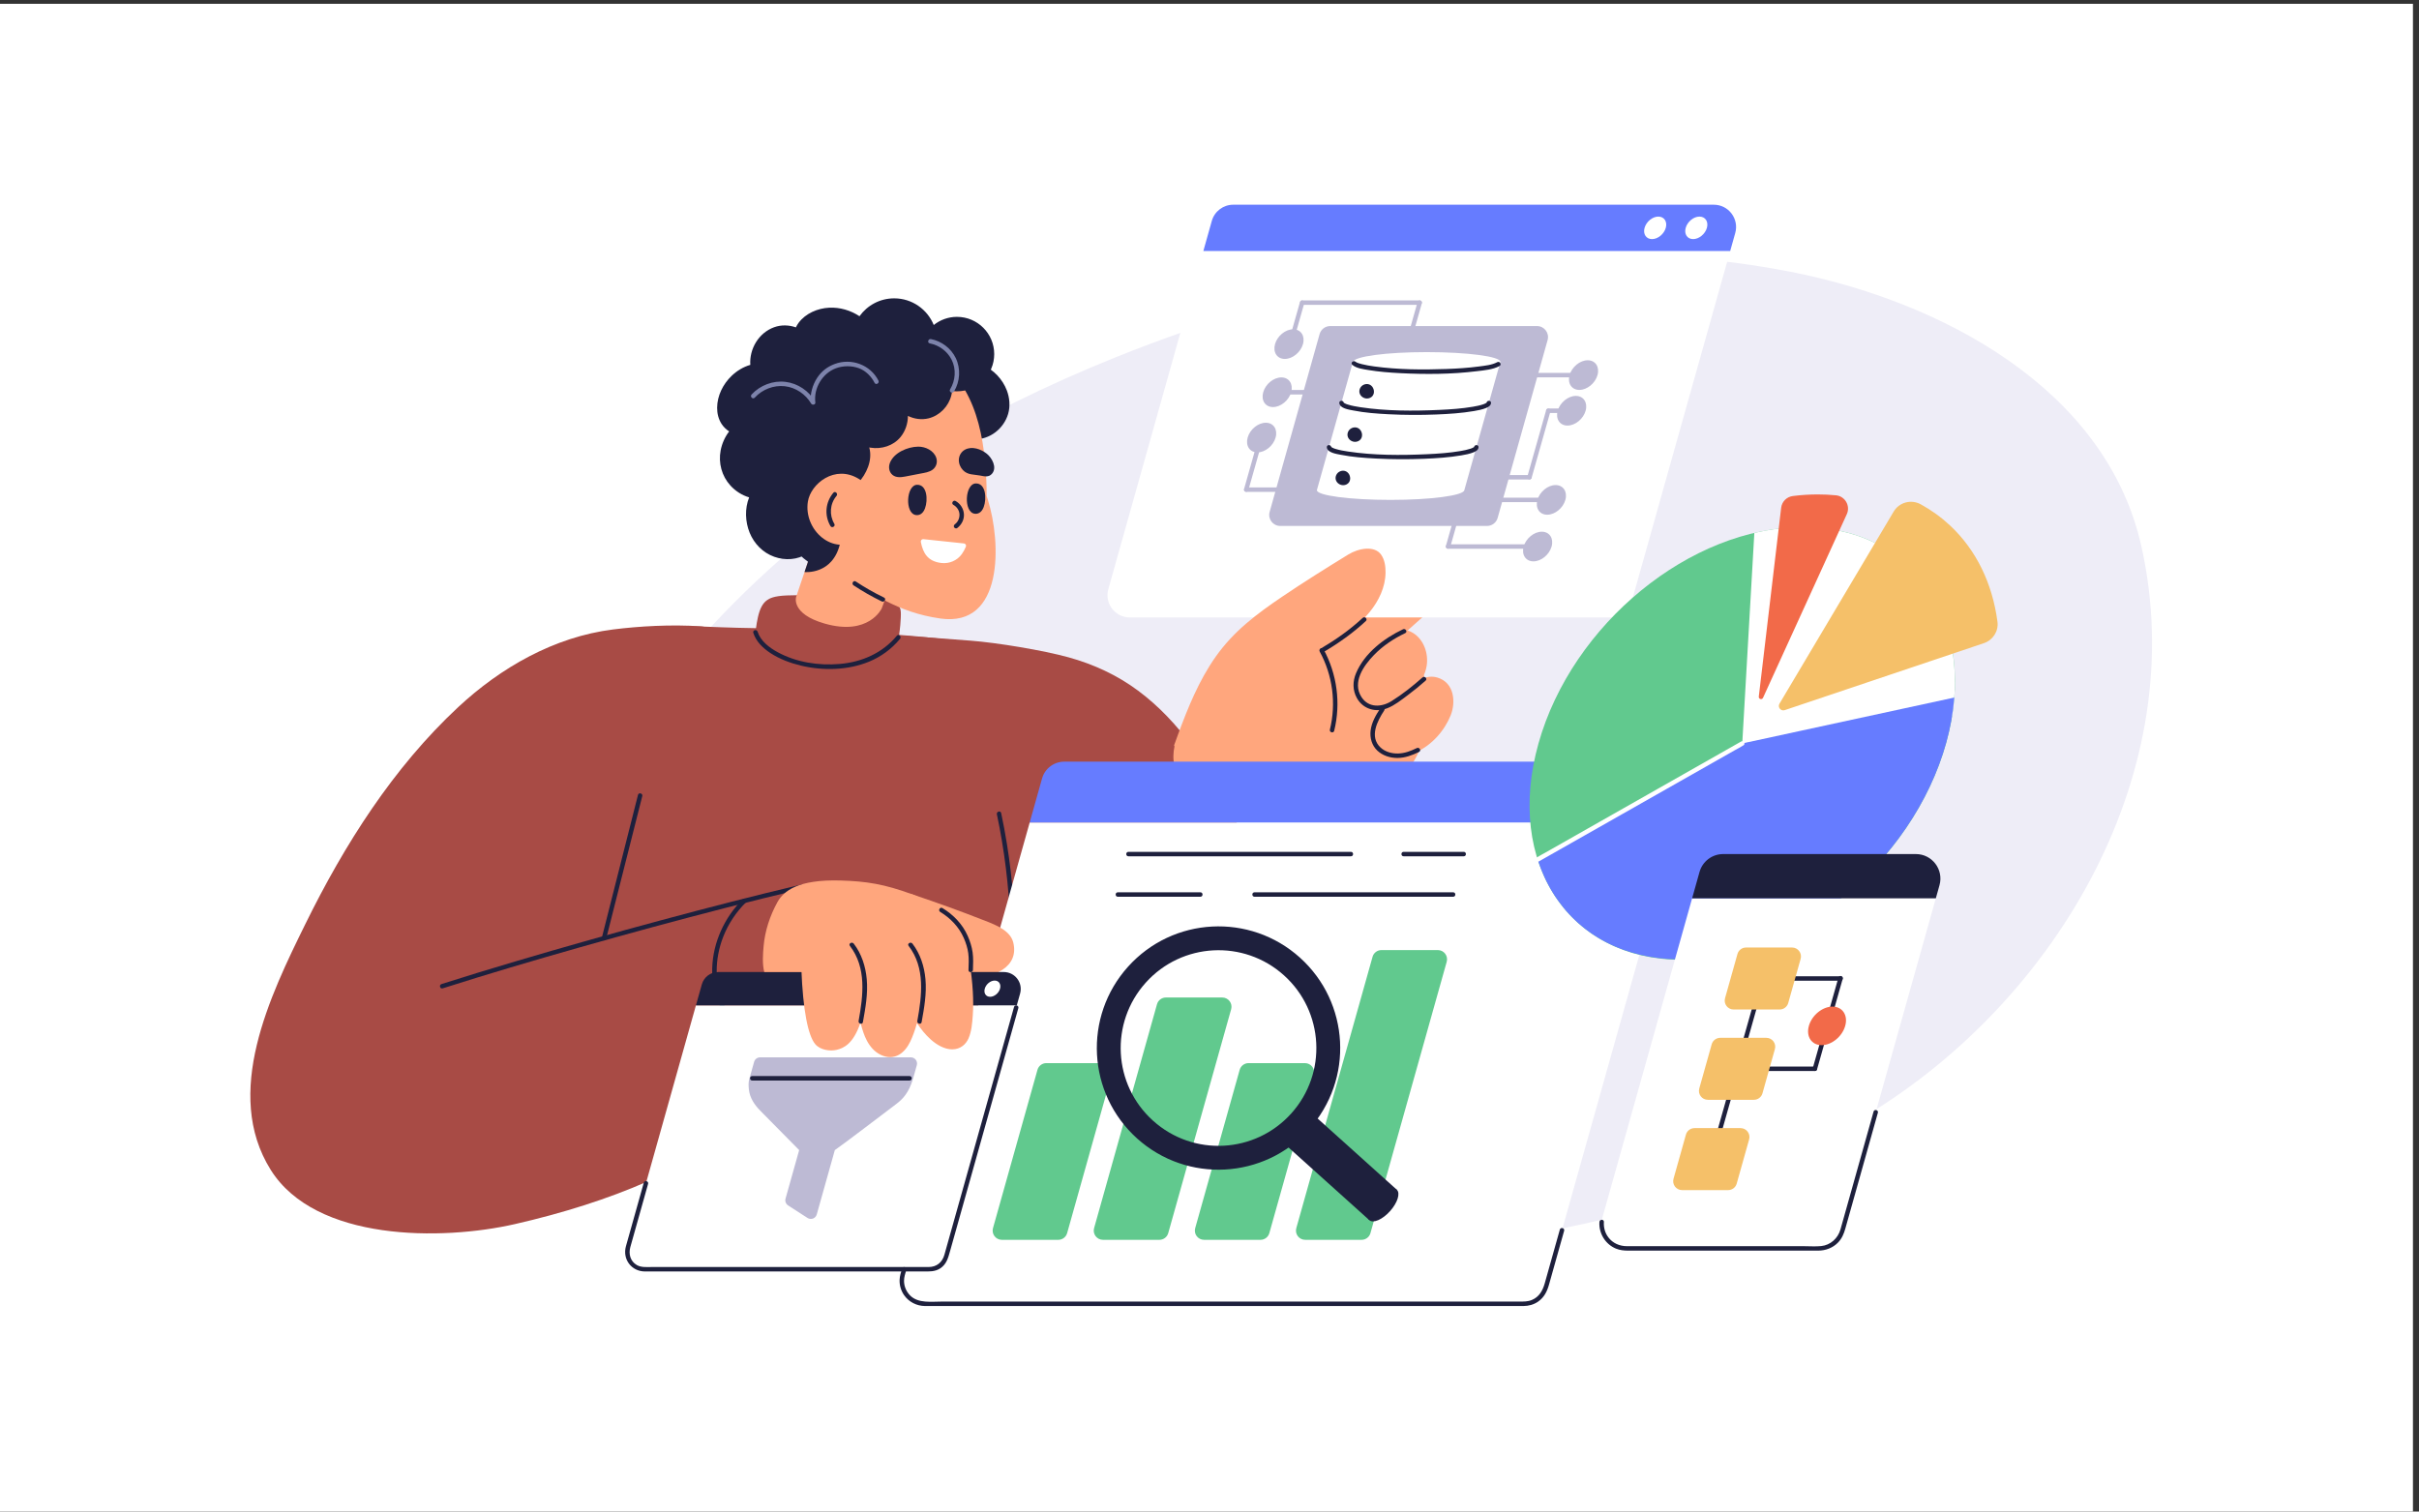<?xml version="1.0" encoding="UTF-8" standalone="no"?> <svg xmlns:inkscape="http://www.inkscape.org/namespaces/inkscape" xmlns:sodipodi="http://sodipodi.sourceforge.net/DTD/sodipodi-0.dtd" xmlns="http://www.w3.org/2000/svg" xmlns:svg="http://www.w3.org/2000/svg" version="1.1" id="svg1" width="4266.667" height="2666.667" viewBox="0 0 4266.667 2666.667" sodipodi:docname="shutterstock_2477119035.eps"><rect x="0" y="0" width="4266.667" height="2666.667" fill="#333333" stroke="none"/><defs id="defs1"></defs><g id="g1" inkscape:groupmode="layer" inkscape:label="1"><g id="group-R5"><path id="path2" d="M 32000,0 H 0 V 20000 H 32000 V 0" style="fill:#ffffff;fill-opacity:1;fill-rule:nonzero;stroke:none" transform="matrix(0.133,0,0,-0.133,0,2666.667)"></path><path id="path3" d="m 28396,12814.2 c -474.9,2098.4 -2678.8,3245.6 -4654,3631.7 -2653.9,518.7 -5492,90 -8017.5,-786.8 -310.9,-108 -619.1,-223.5 -924.3,-346.2 -455,-182.7 -903,-382.5 -1341.9,-600.1 C 11501.9,13743.2 9649.28,12269.2 8413.32,10470.2 7551.7,9216.1 6957.24,7462 7590.56,5989.6 c 177.27,-412.2 441.54,-783 762.4,-1098.6 674.71,-663.9 1569.72,-1079.8 2477.94,-1332.2 1134.4,-315.3 2337.2,-396 3511,-353.2 3503.4,127.8 7343.8,184.9 10425,2057.8 2532.9,1539.6 4302.5,4575.5 3629.1,7550.8" style="fill:#eeedf7;fill-opacity:1;fill-rule:nonzero;stroke:none" transform="matrix(0.133,0,0,-0.133,0,2666.667)"></path><path id="path4" d="m 13352.1,14872.2 c -55.1,144.9 -174,274.5 -319.7,333.5 10.5,55.4 8.2,113.1 -6,168.2 -23,89.5 -78,172 -156.7,221.7 -80.8,51.1 -180.7,68.5 -274.5,51.5 -94.2,-17 -180,-68 -235.3,-146.9 -53.1,-75.7 -78.1,-169.9 -70.5,-262 6.6,-81.7 41.8,-155.5 94.4,-213.6 1.5,-55.9 35,-111 83.1,-142.2 4.6,-3 9.4,-5.7 14.2,-8.2 -6.8,-30.7 -11.8,-61.7 -14.8,-92.8 -33.1,-166.9 25.8,-349.1 162.9,-456.7 81.6,-64 184.2,-100.6 287.9,-102.7 102.7,-2 203,32.3 284.4,94.9 79.6,61.2 140.2,147 168.2,243.7 29.6,102.3 19.9,212.7 -17.6,311.6" style="fill:#1e203d;fill-opacity:1;fill-rule:nonzero;stroke:none" transform="matrix(0.133,0,0,-0.133,0,2666.667)"></path><path id="path5" d="m 13932.2,10838.6 c -415.6,519.3 -525.2,602.6 -1146.6,697.2 -811.7,123.6 -2187.9,173.2 -3004.61,186.9 -572.16,9.6 -1237.76,108.9 -1727.4,-258.4 -302.3,-220.2 -468.49,-577.1 -599.29,-916.6 -164.97,-428 -295.4,-868.9 -402.58,-1314.7 -107.92,-449 -192.39,-903.4 -265.32,-1359.3 -66.82,-417.6 -123.36,-866.7 38.48,-1270.5 140.45,-350.4 433.62,-617.8 759.21,-796.6 393.85,-216.2 841.53,-320 1275.7,-421.5 451.7,-105.5 916.09,-188.1 1381.81,-158.7 19.7,1.3 39.4,2.9 59.1,4.5 257.9,-52.5 519.1,-88.7 781.9,-107.2 438.5,-30.7 900.9,-33.7 1323,104.7 193.4,63.5 373.7,160.6 531.1,289.8 147.5,121.1 274,266.4 381.8,423.5 233.2,339.8 383.7,730.1 503.8,1122 138.7,452.8 231.9,918 306.1,1385.4 35.8,225 69.1,450.8 96.5,677 24.4,201.4 41.7,404.1 40.3,607.1 -2.6,391.3 -83.2,793.3 -333,1105.4" style="fill:#a84b45;fill-opacity:1;fill-rule:nonzero;stroke:none" transform="matrix(0.133,0,0,-0.133,0,2666.667)"></path><path id="path6" d="m 9836.08,5165.5 c 202.82,197.6 -1010.14,960.1 -900.55,1216.4 -136.5,218.9 -271.99,438.3 -401.67,661.2 -86.45,148.6 -170.84,298.3 -253.53,448.9 279.91,373.1 527.89,769 740.11,1182.8 179.36,349.8 333.32,712 459.92,1083.1 60.95,178.7 115.57,359.4 163.72,541.8 52.76,199.9 104.07,407.7 82.52,615.6 -33.78,325.8 -113.49,804.4 -435.6,826.7 -389.11,26.9 -817.72,1.4 -1160.51,-41.7 -781.59,-98.2 -1491.56,-506.4 -2054.7,-1030.9 C 5212.24,9865 4567.65,8846 4049.72,7793.3 3582.13,6842.9 2953.2,5550 3589.81,4532.6 4185.11,3581.2 5857,3590.8 6828.29,3812.5 c 1277.78,291.7 2401.06,762 3007.79,1353" style="fill:#a84b45;fill-opacity:1;fill-rule:nonzero;stroke:none" transform="matrix(0.133,0,0,-0.133,0,2666.667)"></path><path id="path7" d="m 5870.76,6939.6 c 599.8,191.2 1203.76,369.3 1809.28,541.4 649.83,184.6 1301.85,361.7 1956.2,529.7 332.28,85.2 665.16,168.1 999.06,246.8 37,8.8 21.4,65.8 -15.7,57.1 -616.7,-145.5 -1230.29,-304.1 -1842.12,-468.7 -651.23,-175.3 -1300.51,-358.1 -1947.03,-550 -326.03,-96.8 -651.36,-196 -975.4,-299.3 -36.1,-11.5 -20.67,-68.6 15.71,-57 v 0" style="fill:#1e203d;fill-opacity:1;fill-rule:nonzero;stroke:none" transform="matrix(0.133,0,0,-0.133,0,2666.667)"></path><path id="path8" d="m 9850.27,8121.6 c -242.28,-240 -394.83,-571.8 -405.06,-913.9 -9.67,-323.2 121.3,-642.4 361.01,-860.8 127.24,-115.9 282.28,-200.1 451.58,-234.2 37.1,-7.4 53,49.5 15.7,57 -292.34,58.9 -531.07,270.4 -661.76,533.9 -142.52,287.3 -135.76,623.8 -20.8,919.2 66.71,171.4 170.57,327.7 301.13,457 27.06,26.8 -14.73,68.6 -41.8,41.8 v 0" style="fill:#1e203d;fill-opacity:1;fill-rule:nonzero;stroke:none" transform="matrix(0.133,0,0,-0.133,0,2666.667)"></path><path id="path9" d="m 17430.8,5116.5 c -122.9,-289.9 -362.9,-510.3 -634.9,-660.3 -300.8,-165.8 -644.2,-254.3 -986.3,-271.1 -351.4,-17.3 -705.1,44.5 -1028.7,182.8 -303.5,129.7 -577.4,320.8 -818.8,544.6 -522.9,485 -879.6,1114.3 -1210.8,1737.8 -340.5,640.9 -658.4,1294.7 -928.9,1968.4 -369.3,919.6 -506.4,2102.3 -745.5,3044.7 763.9,-34.1 1093,-57.6 1797.7,-111.9 350.3,-27 956.8,-127 1296.1,-220.7 332,-91.6 645.6,-236.4 922.4,-442.3 557.4,-414.6 940.2,-1011.8 1246.2,-1625.3 164.6,-330 312.8,-668.2 462.2,-1005.3 149.8,-338 295.4,-678.4 418.6,-1027.2 124.2,-351.6 225.4,-712.2 282.1,-1081.2 52.4,-341.7 66.1,-708.3 -71.4,-1033" style="fill:#a84b45;fill-opacity:1;fill-rule:nonzero;stroke:none" transform="matrix(0.133,0,0,-0.133,0,2666.667)"></path><path id="path10" d="m 13220.5,9248.6 c 99.7,-472.3 159.1,-952.6 176.3,-1435.1 4.9,-136.1 6.3,-272.4 4.7,-408.6 -0.5,-38 58.6,-38.1 59.1,0 5.9,485.5 -29.9,971.2 -107,1450.6 -22,136.9 -47.5,273.2 -76.1,408.8 -7.9,37.2 -64.9,21.5 -57,-15.7 v 0" style="fill:#1e203d;fill-opacity:1;fill-rule:nonzero;stroke:none" transform="matrix(0.133,0,0,-0.133,0,2666.667)"></path><path id="path11" d="m 11895.3,11468.4 c 49,230.5 51.3,400.4 51.7,426 1.4,85.4 -4.8,177.8 -247.5,206.9 -281.1,33.8 -921.8,63.4 -1262.1,50.5 -179.1,-6.8 -233.7,-41.1 -264.8,-62.8 -123.1,-86.2 -138.5,-302.2 -175.78,-603.7 -10.18,-82.2 -25.96,-172.1 -4.41,-253.5 18.39,-69.5 74.89,-127.7 149.99,-129.1 20.1,-0.4 38.8,4.6 55.5,13.8 50.4,-48.6 124.7,-64.6 193.7,-67.3 100.9,-3.9 202.9,4.4 303.7,7.8 107.3,3.7 214.6,7.4 321.8,11 189.1,6.5 385.6,8.9 563.5,81.2 151.3,61.6 296,231 314.7,319.2" style="fill:#a84b45;fill-opacity:1;fill-rule:nonzero;stroke:none" transform="matrix(0.133,0,0,-0.133,0,2666.667)"></path><path id="path12" d="m 19424.9,12643.1 c -33.4,89.4 -103.1,164.8 -187.7,208.3 -98.5,50.6 -216.2,56.1 -323.3,34.4 -237,-47.9 -416.2,-218.3 -591.5,-372.8 -194.5,-171.4 -395.3,-335.2 -595.8,-499.3 -199.6,-163.5 -398.9,-327.4 -591.1,-499.5 -174.6,-156.3 -343.3,-319.6 -499.9,-494 -156.3,-174.2 -300.6,-359.6 -424.2,-558.5 -122.8,-197.3 -251.4,-421.6 -247.1,-661.4 2,-104.7 34.3,-204.7 99.6,-287.1 57.9,-73.1 138.7,-131.4 231.3,-149.7 36.3,-7.2 72.9,-6.8 108.9,-0.4 218.1,-101 452.7,-166 692.6,-187.7 332.8,-30.2 675.7,20.7 977.8,166.4 262.3,126.6 490.7,324.9 649.2,569.6 158.9,245.6 242.5,533.5 225.8,826.5 -16.5,289.9 -126.9,578 -323.6,793.6 -20,22 -40.9,42.9 -62.5,63.3 196,173.2 391.3,347.1 586,521.8 84.3,75.6 180.7,149.1 242.3,245.8 54.4,85.5 69,184.9 33.2,280.7" style="fill:#ffa67d;fill-opacity:1;fill-rule:nonzero;stroke:none" transform="matrix(0.133,0,0,-0.133,0,2666.667)"></path><path id="path13" d="m 21355.8,11859.7 h -6372.9 c -195.8,0 -337.4,186.9 -284.5,375.4 l 1260.2,4485.7 h 6986.8 l -1305.1,-4645.5 c -35.8,-127.5 -152,-215.6 -284.5,-215.6" style="fill:#ffffff;fill-opacity:1;fill-rule:nonzero;stroke:none" transform="matrix(0.133,0,0,-0.133,0,2666.667)"></path><path id="path14" d="m 21185.7,15074.6 c -30.5,-108.6 -138.2,-196.7 -240.5,-196.7 -102.3,0 -160.5,88.1 -129.9,196.7 30.5,108.7 138.2,196.7 240.5,196.7 102.3,0 160.5,-88 129.9,-196.7" style="fill:#bdbad4;fill-opacity:1;fill-rule:nonzero;stroke:none" transform="matrix(0.133,0,0,-0.133,0,2666.667)"></path><path id="path15" d="m 19715.8,15045.1 c 370.8,0 741.7,0 1112.6,0 38,0 38.1,59.1 0,59.1 -370.9,0 -741.8,0 -1112.6,0 -38.1,0 -38.1,-59.1 0,-59.1 v 0" style="fill:#bdbad4;fill-opacity:1;fill-rule:nonzero;stroke:none" transform="matrix(0.133,0,0,-0.133,0,2666.667)"></path><path id="path16" d="m 21028.1,14601.7 c -30.5,-108.6 -138.2,-196.7 -240.5,-196.7 -102.3,0 -160.5,88.1 -130,196.7 30.5,108.6 138.2,196.7 240.5,196.7 102.3,0 160.5,-88.1 130,-196.7" style="fill:#bdbad4;fill-opacity:1;fill-rule:nonzero;stroke:none" transform="matrix(0.133,0,0,-0.133,0,2666.667)"></path><path id="path17" d="m 17122.9,14847.1 c -30.5,-108.6 -138.2,-196.7 -240.5,-196.7 -102.3,0 -160.5,88.1 -129.9,196.7 30.5,108.7 138.1,196.7 240.4,196.7 102.4,0 160.5,-88 130,-196.7" style="fill:#bdbad4;fill-opacity:1;fill-rule:nonzero;stroke:none" transform="matrix(0.133,0,0,-0.133,0,2666.667)"></path><path id="path18" d="m 20533.3,14572.1 c 66.4,0 132.8,0 199.3,0 15.9,0 29.5,13.6 29.5,29.6 0,16 -13.5,29.5 -29.5,29.5 -66.5,0 -132.9,0 -199.3,0 -16,0 -29.5,-13.5 -29.5,-29.5 0,-16 13.5,-29.6 29.5,-29.6 v 0" style="fill:#bdbad4;fill-opacity:1;fill-rule:nonzero;stroke:none" transform="matrix(0.133,0,0,-0.133,0,2666.667)"></path><path id="path19" d="m 20759.5,13419.1 c -30.5,-108.7 -138.2,-196.7 -240.5,-196.7 -102.3,0 -160.5,88 -130,196.7 30.6,108.6 138.2,196.7 240.5,196.7 102.3,0 160.5,-88.1 130,-196.7" style="fill:#bdbad4;fill-opacity:1;fill-rule:nonzero;stroke:none" transform="matrix(0.133,0,0,-0.133,0,2666.667)"></path><path id="path20" d="m 19289.5,13389.5 c 370.9,0 741.8,0 1112.7,0 38,0 38.1,59.1 0,59.1 -370.9,0 -741.8,0 -1112.7,0 -38,0 -38.1,-59.1 0,-59.1 v 0" style="fill:#bdbad4;fill-opacity:1;fill-rule:nonzero;stroke:none" transform="matrix(0.133,0,0,-0.133,0,2666.667)"></path><path id="path21" d="m 20576.8,12800.4 c -30.5,-108.6 -138.2,-196.7 -240.5,-196.7 -102.3,0 -160.5,88.1 -130,196.7 30.5,108.7 138.2,196.7 240.5,196.7 102.3,0 160.5,-88 130,-196.7" style="fill:#bdbad4;fill-opacity:1;fill-rule:nonzero;stroke:none" transform="matrix(0.133,0,0,-0.133,0,2666.667)"></path><path id="path22" d="m 17062.3,14817.6 c 370.9,0 741.7,0 1112.6,0 38,0 38.1,59.1 0,59.1 -370.9,0 -741.7,0 -1112.6,0 -38,0 -38.1,-59.1 0,-59.1 v 0" style="fill:#bdbad4;fill-opacity:1;fill-rule:nonzero;stroke:none" transform="matrix(0.133,0,0,-0.133,0,2666.667)"></path><path id="path23" d="m 17279.6,15485.6 c -30.5,-108.6 -138.2,-196.7 -240.5,-196.7 -102.3,0 -160.5,88.1 -129.9,196.7 30.5,108.6 138.2,196.7 240.5,196.7 102.3,0 160.5,-88.1 129.9,-196.7" style="fill:#bdbad4;fill-opacity:1;fill-rule:nonzero;stroke:none" transform="matrix(0.133,0,0,-0.133,0,2666.667)"></path><path id="path24" d="m 17269.9,16006.3 c 519.3,0 1038.7,0 1558,0 38,0 38.1,59.1 0,59.1 -519.3,0 -1038.7,0 -1558,0 -38.1,0 -38.1,-59.1 0,-59.1 v 0" style="fill:#bdbad4;fill-opacity:1;fill-rule:nonzero;stroke:none" transform="matrix(0.133,0,0,-0.133,0,2666.667)"></path><path id="path25" d="m 16916.7,14245.9 c -30.5,-108.6 -138.2,-196.7 -240.5,-196.7 -102.3,0 -160.5,88.1 -130,196.7 30.5,108.7 138.2,196.7 240.5,196.7 102.3,0 160.5,-88 130,-196.7" style="fill:#bdbad4;fill-opacity:1;fill-rule:nonzero;stroke:none" transform="matrix(0.133,0,0,-0.133,0,2666.667)"></path><path id="path26" d="m 16526.8,13525.5 c 370.9,0 741.8,0 1112.7,0 38,0 38.1,59.1 0,59.1 -370.9,0 -741.8,0 -1112.7,0 -38,0 -38,-59.1 0,-59.1 v 0" style="fill:#bdbad4;fill-opacity:1;fill-rule:nonzero;stroke:none" transform="matrix(0.133,0,0,-0.133,0,2666.667)"></path><path id="path27" d="m 19170.8,13689.8 c 370.9,0 741.7,0 1112.6,0 38,0 38.1,59.1 0,59.1 -370.9,0 -741.7,0 -1112.6,0 -38,0 -38.1,-59.1 0,-59.1 v 0" style="fill:#bdbad4;fill-opacity:1;fill-rule:nonzero;stroke:none" transform="matrix(0.133,0,0,-0.133,0,2666.667)"></path><path id="path28" d="m 19203.8,12770.9 c 382.4,0 764.7,0 1147.1,0 38.1,0 38.1,59.1 0,59.1 -382.4,0 -764.7,0 -1147.1,0 -38.1,0 -38.1,-59.1 0,-59.1 v 0" style="fill:#bdbad4;fill-opacity:1;fill-rule:nonzero;stroke:none" transform="matrix(0.133,0,0,-0.133,0,2666.667)"></path><path id="path29" d="m 20504.8,14609.6 c -83.3,-294.3 -166.6,-588.6 -249.9,-882.8 -10.4,-36.7 46.6,-52.3 57,-15.7 83.3,294.2 166.6,588.5 249.9,882.7 10.4,36.7 -46.6,52.3 -57,15.8 v 0" style="fill:#bdbad4;fill-opacity:1;fill-rule:nonzero;stroke:none" transform="matrix(0.133,0,0,-0.133,0,2666.667)"></path><path id="path30" d="m 16683.5,14217.1 c -61.7,-218.1 -123.4,-436.1 -185.2,-654.2 -10.3,-36.6 46.7,-52.3 57,-15.7 61.8,218.1 123.5,436.1 185.2,654.2 10.4,36.7 -46.6,52.3 -57,15.7 v 0" style="fill:#bdbad4;fill-opacity:1;fill-rule:nonzero;stroke:none" transform="matrix(0.133,0,0,-0.133,0,2666.667)"></path><path id="path31" d="m 17239.9,16043.7 c -42.2,-149.2 -84.4,-298.4 -126.7,-447.5 -10.3,-36.7 46.7,-52.3 57,-15.8 42.3,149.2 84.5,298.4 126.7,447.6 10.4,36.6 -46.6,52.3 -57,15.7 v 0" style="fill:#bdbad4;fill-opacity:1;fill-rule:nonzero;stroke:none" transform="matrix(0.133,0,0,-0.133,0,2666.667)"></path><path id="path32" d="m 18799.4,16043.7 c -42.2,-149.2 -84.4,-298.4 -126.7,-447.5 -10.3,-36.7 46.7,-52.3 57,-15.8 42.3,149.2 84.5,298.4 126.7,447.6 10.4,36.6 -46.6,52.3 -57,15.7 v 0" style="fill:#bdbad4;fill-opacity:1;fill-rule:nonzero;stroke:none" transform="matrix(0.133,0,0,-0.133,0,2666.667)"></path><path id="path33" d="m 19296.7,13237.1 c -40.5,-142.9 -81,-285.9 -121.4,-428.8 -10.4,-36.7 46.6,-52.3 57,-15.7 40.4,142.9 80.9,285.8 121.4,428.8 10.3,36.7 -46.7,52.3 -57,15.7 v 0" style="fill:#bdbad4;fill-opacity:1;fill-rule:nonzero;stroke:none" transform="matrix(0.133,0,0,-0.133,0,2666.667)"></path><path id="path34" d="m 22945.4,16720.8 h -6986.8 l 111.9,398.2 c 35.8,127.5 152,215.6 284.5,215.6 h 6372.9 c 195.8,0 337.4,-187 284.5,-375.5 l -67,-238.3" style="fill:#667cff;fill-opacity:1;fill-rule:nonzero;stroke:none" transform="matrix(0.133,0,0,-0.133,0,2666.667)"></path><path id="path35" d="m 22636.6,17027.7 c -23.2,-82.5 -104.9,-149.3 -182.5,-149.3 -77.7,0 -121.9,66.8 -98.7,149.3 23.2,82.4 104.9,149.3 182.5,149.3 77.7,0 121.9,-66.9 98.7,-149.3" style="fill:#ffffff;fill-opacity:1;fill-rule:nonzero;stroke:none" transform="matrix(0.133,0,0,-0.133,0,2666.667)"></path><path id="path36" d="m 22091.2,17027.7 c -23.2,-82.5 -104.9,-149.3 -182.6,-149.3 -77.7,0 -121.8,66.8 -98.7,149.3 23.2,82.4 104.9,149.3 182.6,149.3 77.7,0 121.8,-66.9 98.7,-149.3" style="fill:#ffffff;fill-opacity:1;fill-rule:nonzero;stroke:none" transform="matrix(0.133,0,0,-0.133,0,2666.667)"></path><path id="path37" d="M 20524.1,15539.5 19861.4,13180 c -17.7,-63 -75.2,-106.5 -140.6,-106.5 h -2742.7 c -96.7,0 -166.7,92.4 -140.6,185.5 l 662.7,2359.5 c 17.7,63 75.2,106.5 140.6,106.5 h 2742.7 c 96.7,0 166.7,-92.4 140.6,-185.5" style="fill:#bdbad4;fill-opacity:1;fill-rule:nonzero;stroke:none" transform="matrix(0.133,0,0,-0.133,0,2666.667)"></path><path id="path38" d="m 17942.1,15250.3 c 20.9,71.4 439.7,129.1 979,129.1 539.3,0 976.5,-57.8 976.5,-129.1 l -478.1,-1702.1 c -9.6,-70.6 -439.7,-129.1 -979,-129.1 -539.3,0 -976.4,57.8 -976.4,129.1 l 478,1702.1 v 0" style="fill:#ffffff;fill-opacity:1;fill-rule:nonzero;stroke:none" transform="matrix(0.133,0,0,-0.133,0,2666.667)"></path><path id="path39" d="m 19856.3,15246 c -71.4,-38.6 -165.2,-46.7 -244.1,-57.3 -143,-19.1 -287.5,-28 -431.6,-33.3 -317.3,-11.5 -640.6,-9 -955.7,34 -55.3,7.5 -110.7,16.5 -164.8,30.5 -26.7,6.8 -65.8,16.8 -84,32.2 -28.8,24.5 -70.8,-17.1 -41.8,-41.8 55.3,-46.8 144.2,-57 212.8,-68.5 139.7,-23.4 281.6,-34.3 422.9,-41.5 337.6,-17.2 681.2,-15.4 1017.1,26.1 97.6,12 210.8,20.9 299.1,68.5 33.4,18.1 3.6,69.2 -29.9,51.1 v 0" style="fill:#1e203d;fill-opacity:1;fill-rule:nonzero;stroke:none" transform="matrix(0.133,0,0,-0.133,0,2666.667)"></path><path id="path40" d="m 19549,14117.5 c 0.5,8.1 2.1,3.9 -5.5,-0.7 -12.9,-7.8 -26.2,-13.3 -40.4,-18.1 -43.4,-14.6 -88.8,-23.5 -133.8,-31.2 -147.7,-25.5 -298.5,-35.7 -448.1,-42.5 -345.4,-15.8 -700.6,-15.8 -1043.3,35.6 -55.9,8.3 -112.3,17.9 -166.3,34.7 -15.3,4.8 -30.9,9.8 -44.8,17.9 -6.3,3.6 -7.5,6.5 -11.8,8.1 -2.3,0.9 -0.1,1.6 0.2,-3.8 -2.1,37.8 -61.2,38.1 -59.1,0 4,-72.7 131.4,-89.3 183.7,-99.8 154.6,-30.8 313.7,-42.2 470.9,-50.2 210,-10.8 420.8,-11.6 631,-3.3 166.7,6.6 334.5,17.6 499.2,45.6 54.2,9.2 109.8,19.5 160.9,40.5 30.1,12.4 64.3,30.6 66.3,67.2 2.1,38 -57,37.9 -59.1,0 v 0" style="fill:#1e203d;fill-opacity:1;fill-rule:nonzero;stroke:none" transform="matrix(0.133,0,0,-0.133,0,2666.667)"></path><path id="path41" d="m 19714.6,14705.2 c 0.4,8 2.1,3.8 -5.6,-0.8 -12.8,-7.7 -26.2,-13.3 -40.4,-18.1 -43.3,-14.6 -88.7,-23.4 -133.7,-31.2 -147.8,-25.5 -298.5,-35.6 -448.1,-42.4 -345.5,-15.8 -700.6,-15.8 -1043.4,35.5 -55.8,8.4 -112.3,18 -166.3,34.8 -15.3,4.7 -30.8,9.8 -44.8,17.8 -6.3,3.6 -7.4,6.6 -11.8,8.2 -2.2,0.8 -0.1,1.6 0.2,-3.8 -2.1,37.8 -61.2,38 -59.1,0 4,-72.8 131.5,-89.3 183.8,-99.8 154.6,-30.8 313.7,-42.2 470.8,-50.3 210.1,-10.7 420.9,-11.5 631.1,-3.2 166.7,6.6 334.5,17.5 499.2,45.5 54.2,9.2 109.7,19.6 160.8,40.5 30.2,12.4 64.4,30.7 66.4,67.3 2.1,38 -57,37.8 -59.1,0 v 0" style="fill:#1e203d;fill-opacity:1;fill-rule:nonzero;stroke:none" transform="matrix(0.133,0,0,-0.133,0,2666.667)"></path><path id="path42" d="m 18207.4,14907 c -10.5,19.1 -27,35 -48.3,43.2 -45.8,17.7 -101.7,-6.2 -122.2,-50.5 -39.8,-85.8 54.8,-164.2 135.5,-125.5 52.3,25.1 59.8,88 35,132.8" style="fill:#1e203d;fill-opacity:1;fill-rule:nonzero;stroke:none" transform="matrix(0.133,0,0,-0.133,0,2666.667)"></path><path id="path43" d="m 18049.8,14332 c -10.6,19.2 -27,35 -48.3,43.3 -45.9,17.7 -101.7,-6.2 -122.3,-50.5 -39.7,-85.8 54.8,-164.2 135.6,-125.5 52.3,25.1 59.7,87.9 35,132.7" style="fill:#1e203d;fill-opacity:1;fill-rule:nonzero;stroke:none" transform="matrix(0.133,0,0,-0.133,0,2666.667)"></path><path id="path44" d="m 17892.1,13757.1 c -10.5,19.1 -27,35 -48.3,43.2 -45.8,17.7 -101.7,-6.2 -122.2,-50.5 -39.8,-85.7 54.8,-164.2 135.5,-125.5 52.4,25.1 59.8,88 35,132.8" style="fill:#1e203d;fill-opacity:1;fill-rule:nonzero;stroke:none" transform="matrix(0.133,0,0,-0.133,0,2666.667)"></path><path id="path45" d="m 18315.9,12692.6 c -86.4,123.9 -298.1,86.2 -435,2.2 -294.9,-180.9 -588.9,-364.9 -875.5,-558.7 -166.2,-112.3 -330.4,-228.7 -482.4,-360 -150,-129.5 -285.6,-273.8 -400,-435.8 -223,-315.9 -369.7,-678.2 -502.4,-1039 -16.6,-45 -32.8,-90.1 -49.1,-135.1 -2.4,-6.5 0.4,-12 4.7,-15.3 -18.4,-84.8 -21,-172.9 -1,-257.6 30,-127.3 106.4,-237.6 220.8,-302.6 117.1,-66.5 256.1,-83.8 388.4,-91.3 153.1,-8.6 307,-0.6 458.5,23 145.7,22.7 291,58.3 429.2,110.2 118.2,44.5 232.9,104.6 324.3,193 97.2,93.9 152,216.5 179.2,347.4 29.9,143.8 34.4,293.8 36.2,440.1 3.2,263.7 -20.2,528.2 -70.5,787.2 60.1,49.1 122,96.2 184.3,143 156.8,117.8 315.5,237.8 440.3,390.7 119.3,146.2 206.4,327.8 208.8,519.3 1,82.9 -10.7,170.4 -58.8,239.3" style="fill:#ffa67d;fill-opacity:1;fill-rule:nonzero;stroke:none" transform="matrix(0.133,0,0,-0.133,0,2666.667)"></path><path id="path46" d="m 19062,11062.5 c -68.6,20.3 -145,13.6 -206.3,-23 31.4,55.2 54.4,115.4 64.4,178.4 25.9,163.3 -37.5,348.1 -181.2,436.5 -94.9,58.4 -194.7,56.7 -282.1,-11.4 -225.4,-175.8 -404.7,-400.3 -504,-671.9 -26.3,-72.2 -50.3,-150 -42,-227.8 7.6,-70.8 46.3,-131.9 109.3,-164.6 74.4,-38.6 161.7,-37.7 246.2,-20.4 -22.1,-33.7 -41.8,-69 -57.6,-106.1 -31.1,-72.8 -47.2,-154.6 -26,-232.5 19.5,-72.1 71.3,-129.4 134.7,-165.8 140.1,-80.4 321.8,-46.4 461.6,17.4 214.6,97.7 379.4,290.6 459.6,490.4 68.2,169.6 52.4,432.7 -176.6,500.8" style="fill:#ffa67d;fill-opacity:1;fill-rule:nonzero;stroke:none" transform="matrix(0.133,0,0,-0.133,0,2666.667)"></path><path id="path47" d="m 18864.5,11063.5 c -128.2,-113.6 -264.7,-222.3 -410.1,-313.4 -132.5,-83 -305.5,-91.8 -398.9,53.7 -126.4,196.7 29.3,417.2 166.1,558.1 118.5,122 261.2,217.2 414.5,290 34.3,16.3 4.3,67.3 -29.9,51 -253.4,-120.4 -511.4,-317.1 -623.1,-583.5 -45.2,-107.8 -46.4,-225.8 12.3,-330.4 82.7,-147.1 252.1,-193.5 404.4,-132.8 98,39 184.6,109.3 268.5,171.8 82.1,61.2 161.4,125.8 238,193.7 28.6,25.3 -13.4,67 -41.8,41.8 v 0" style="fill:#1e203d;fill-opacity:1;fill-rule:nonzero;stroke:none" transform="matrix(0.133,0,0,-0.133,0,2666.667)"></path><path id="path48" d="m 18306.3,10655.8 c -59.8,-90.7 -116.9,-187.3 -129.6,-297.3 -11.3,-96.9 16.7,-197.4 89.2,-265.3 70.8,-66.3 169.7,-97.7 265.6,-97.4 103.4,0.4 196.1,35.6 287.7,80.3 34.2,16.7 4.3,67.7 -29.8,51 -79.3,-38.7 -158.8,-69.6 -248.1,-72 -83.2,-2.3 -171.8,21.8 -233.6,79.9 -150.6,141.5 -42.2,351.6 49.6,491 21,31.9 -30.2,61.5 -51,29.8 v 0" style="fill:#1e203d;fill-opacity:1;fill-rule:nonzero;stroke:none" transform="matrix(0.133,0,0,-0.133,0,2666.667)"></path><path id="path49" d="m 18071.8,11853.8 c -169.2,-157.2 -356.1,-288.5 -554.7,-405.8 -32.8,-19.3 -3.1,-70.4 29.8,-51 202.8,119.7 393.9,254.4 566.7,415 27.9,25.9 -13.9,67.7 -41.8,41.8 v 0" style="fill:#1e203d;fill-opacity:1;fill-rule:nonzero;stroke:none" transform="matrix(0.133,0,0,-0.133,0,2666.667)"></path><path id="path50" d="m 17501.4,11407.6 c 172.2,-314.1 221.1,-687.8 135.4,-1035.6 -9.1,-36.9 47.9,-52.7 57,-15.7 89.5,363.3 38.5,753 -141.4,1081.1 -18.3,33.4 -69.4,3.6 -51,-29.8 v 0" style="fill:#1e203d;fill-opacity:1;fill-rule:nonzero;stroke:none" transform="matrix(0.133,0,0,-0.133,0,2666.667)"></path><path id="path51" d="m 20208.8,2755.3 h -7943.7 c -202.4,0 -348.9,193.3 -294.2,388.3 l 1684.8,5996.9 h 8578.4 L 20503,2978.3 c -37.1,-131.9 -157.3,-223 -294.2,-223" style="fill:#ffffff;fill-opacity:1;fill-rule:nonzero;stroke:none" transform="matrix(0.133,0,0,-0.133,0,2666.667)"></path><path id="path52" d="m 19185.9,7292.2 -1011.2,-3599 c -14.8,-52.8 -62.9,-89.2 -117.7,-89.2 h -748 c -81,0 -139.6,77.3 -117.7,155.3 l 1011.2,3599 c 14.8,52.7 62.9,89.2 117.7,89.2 h 748 c 81,0 139.6,-77.3 117.7,-155.3" style="fill:#61c98e;fill-opacity:1;fill-rule:nonzero;stroke:none" transform="matrix(0.133,0,0,-0.133,0,2666.667)"></path><path id="path53" d="m 17423.7,5792.8 -589.9,-2099.6 c -14.8,-52.8 -62.9,-89.2 -117.6,-89.2 h -748.1 c -81,0 -139.6,77.3 -117.6,155.3 l 589.8,2099.6 c 14.8,52.7 62.9,89.1 117.7,89.1 h 748 c 81,0 139.6,-77.3 117.7,-155.2" style="fill:#61c98e;fill-opacity:1;fill-rule:nonzero;stroke:none" transform="matrix(0.133,0,0,-0.133,0,2666.667)"></path><path id="path54" d="M 16327.3,6663 15493,3693.2 c -14.8,-52.8 -62.9,-89.2 -117.7,-89.2 h -748 c -81,0 -139.6,77.3 -117.7,155.3 l 834.3,2969.8 c 14.8,52.8 62.9,89.2 117.7,89.2 h 748 c 81,0 139.6,-77.3 117.7,-155.3" style="fill:#61c98e;fill-opacity:1;fill-rule:nonzero;stroke:none" transform="matrix(0.133,0,0,-0.133,0,2666.667)"></path><path id="path55" d="m 14742,5792.8 -589.8,-2099.6 c -14.9,-52.8 -62.9,-89.2 -117.7,-89.2 h -748.1 c -80.9,0 -139.5,77.3 -117.6,155.3 l 589.8,2099.6 c 14.8,52.7 62.9,89.1 117.7,89.1 h 748 c 81,0 139.6,-77.3 117.7,-155.2" style="fill:#61c98e;fill-opacity:1;fill-rule:nonzero;stroke:none" transform="matrix(0.133,0,0,-0.133,0,2666.667)"></path><path id="path56" d="m 14964.7,8691.5 c 405.3,0 810.5,0 1215.8,0 322.1,0 644.2,0 966.2,0 256.3,0 512.6,0 768.9,0 38,0 38.1,59.1 0,59.1 -405.3,0 -810.5,0 -1215.8,0 -322.1,0 -644.1,0 -966.2,0 -256.3,0 -512.6,0 -768.9,0 -38,0 -38.1,-59.1 0,-59.1 v 0" style="fill:#1e203d;fill-opacity:1;fill-rule:nonzero;stroke:none" transform="matrix(0.133,0,0,-0.133,0,2666.667)"></path><path id="path57" d="m 16637.1,8154.8 c 651.6,0 1303.3,0 1954.9,0 226.6,0 453.1,0 679.7,0 38,0 38.1,59.1 0,59.1 -651.7,0 -1303.3,0 -1954.9,0 -226.6,0 -453.2,0 -679.7,0 -38.1,0 -38.1,-59.1 0,-59.1 v 0" style="fill:#1e203d;fill-opacity:1;fill-rule:nonzero;stroke:none" transform="matrix(0.133,0,0,-0.133,0,2666.667)"></path><path id="path58" d="m 14824.3,8154.8 c 365,0 729.9,0 1094.9,0 38,0 38.1,59.1 0,59.1 -365,0 -729.9,0 -1094.9,0 -38,0 -38.1,-59.1 0,-59.1 v 0" style="fill:#1e203d;fill-opacity:1;fill-rule:nonzero;stroke:none" transform="matrix(0.133,0,0,-0.133,0,2666.667)"></path><path id="path59" d="m 18614.3,8691.5 c 266,0 531.9,0 797.8,0 38,0 38.1,59.1 0,59.1 -265.9,0 -531.8,0 -797.8,0 -38,0 -38.1,-59.1 0,-59.1 v 0" style="fill:#1e203d;fill-opacity:1;fill-rule:nonzero;stroke:none" transform="matrix(0.133,0,0,-0.133,0,2666.667)"></path><path id="path60" d="m 22234.1,9140.5 h -8578.4 l 163.9,583.4 c 37,131.8 157.2,222.9 294.1,222.9 h 7943.7 c 202.4,0 348.9,-193.3 294.2,-388.2 l -117.5,-418.1" style="fill:#667cff;fill-opacity:1;fill-rule:nonzero;stroke:none" transform="matrix(0.133,0,0,-0.133,0,2666.667)"></path><path id="path61" d="m 21828.5,9543.7 c -30.4,-108.4 -137.8,-196.2 -239.8,-196.2 -102,0 -160,87.8 -129.6,196.2 30.5,108.3 137.8,196.1 239.8,196.1 102,0 160.1,-87.8 129.6,-196.1" style="fill:#ffffff;fill-opacity:1;fill-rule:nonzero;stroke:none" transform="matrix(0.133,0,0,-0.133,0,2666.667)"></path><path id="path62" d="m 21112.1,9543.7 c -30.5,-108.4 -137.8,-196.2 -239.8,-196.2 -102,0 -160.1,87.8 -129.6,196.2 30.4,108.3 137.7,196.1 239.8,196.1 102,0 160,-87.8 129.6,-196.1" style="fill:#ffffff;fill-opacity:1;fill-rule:nonzero;stroke:none" transform="matrix(0.133,0,0,-0.133,0,2666.667)"></path><path id="path63" d="m 13438.2,7546.1 c -38.4,158.6 -225.7,232.2 -367.6,287.7 -351.5,137.6 -618.5,233.4 -976.6,354.8 -44.1,14.9 -535.8,-386.3 -486.3,-514.8 55.9,-144.8 171.4,-251.2 302.8,-328.6 140.3,-82.6 298.1,-141.6 453.3,-189.3 155.4,-47.7 316.3,-80 479.5,-80.1 153.2,-0.1 323.1,24.9 453,111.6 122.6,81.6 179.7,202.7 141.9,358.7" style="fill:#ffa67d;fill-opacity:1;fill-rule:nonzero;stroke:none" transform="matrix(0.133,0,0,-0.133,0,2666.667)"></path><path id="path64" d="m 18523,4269.6 -363.6,-404.3 -1218.6,1095.9 363.6,404.3 1218.6,-1095.9" style="fill:#1e203d;fill-opacity:1;fill-rule:nonzero;stroke:none" transform="matrix(0.133,0,0,-0.133,0,2666.667)"></path><path id="path65" d="m 18523.4,4269.3 c -51.1,45.9 -173.9,-7.3 -274.3,-119 -100.4,-111.7 -140.4,-239.4 -89.3,-285.3 51,-45.9 173.8,7.4 274.2,119 100.4,111.7 140.4,239.4 89.4,285.3" style="fill:#1e203d;fill-opacity:1;fill-rule:nonzero;stroke:none" transform="matrix(0.133,0,0,-0.133,0,2666.667)"></path><path id="path66" d="m 17124.5,5280.4 c -479.1,-532.8 -1299.4,-576.3 -1832.3,-97.2 -533.1,479 -576.5,1299.7 -97.2,1832.5 479,532.9 1299.4,576.3 1832.3,97 532.8,-479.1 576.5,-1299.5 97.2,-1832.3 z m 114.3,2067.5 c -662.8,596.1 -1683,542 -2279,-120.9 -596.1,-662.5 -542,-1683 120.8,-2279.1 662.6,-595.7 1683,-541.7 2279.1,120.9 596.1,662.9 541.7,1683.3 -120.9,2279.1" style="fill:#1e203d;fill-opacity:1;fill-rule:nonzero;stroke:none" transform="matrix(0.133,0,0,-0.133,0,2666.667)"></path><path id="path67" d="m 25807.7,10188.4 c -445.2,-1584.9 -2016,-2869.7 -3508.5,-2869.7 -1492.5,0 -2341.5,1284.8 -1896.2,2869.7 445.2,1584.9 2016,2869.6 3508.5,2869.6 1492.5,0 2341.5,-1284.7 1896.2,-2869.6" style="fill:#61c98e;fill-opacity:1;fill-rule:nonzero;stroke:none" transform="matrix(0.133,0,0,-0.133,0,2666.667)"></path><path id="path68" d="m 23105.3,10188.4 160.3,2792 c 804,189.3 1551,28.3 2050.9,-442 493,-463.9 700.6,-1186.6 571.3,-1988.4 l -2782.5,-361.6" style="fill:#ffffff;fill-opacity:1;fill-rule:nonzero;stroke:none" transform="matrix(0.133,0,0,-0.133,0,2666.667)"></path><path id="path69" d="m 23599.2,10716.5 1514.5,2547.9 c 73.9,124.2 232.8,165.4 359.5,95.8 143.4,-78.9 274.9,-174.3 392.7,-285.1 341.6,-321.4 556.8,-762.3 624,-1272.5 16.5,-124.9 -60,-243.5 -179.3,-283.7 l -2641.7,-888.6 c -52,-17.5 -97.7,39.1 -69.7,86.2" style="fill:#f5c069;fill-opacity:1;fill-rule:nonzero;stroke:none" transform="matrix(0.133,0,0,-0.133,0,2666.667)"></path><path id="path70" d="m 23324.6,10809.6 296.8,2505.6 c 9.7,81.7 74.4,145.3 156.1,155.4 110.8,13.8 220.3,20.8 328.2,20.9 82.1,0.1 163.1,-3.8 242.6,-11.7 121,-11.9 194,-139.7 143.6,-250.2 l -1111.1,-2435.7 c -14,-30.7 -60.2,-17.8 -56.2,15.7" style="fill:#f26a49;fill-opacity:1;fill-rule:nonzero;stroke:none" transform="matrix(0.133,0,0,-0.133,0,2666.667)"></path><path id="path71" d="m 23105.3,10188.4 2811.9,608.8 c -59.8,-782 -444.9,-1600.4 -1061.5,-2255.7 -1213,-1289.2 -3001.3,-1606.6 -3961.5,-703.1 -230.1,216.5 -400.6,491.8 -501.8,810.1 l 2712.9,1539.9" style="fill:#667cff;fill-opacity:1;fill-rule:nonzero;stroke:none" transform="matrix(0.133,0,0,-0.133,0,2666.667)"></path><path id="path72" d="m 20407.3,8623 c 90.2,51.3 180.5,102.5 270.7,153.7 215.6,122.4 431.2,244.7 646.8,367.1 260.8,148 521.5,296 782.2,444 226.4,128.5 452.8,257 679.2,385.5 74.6,42.3 149.2,84.6 223.7,127 34.9,19.7 72.1,37.7 105.6,59.9 1.5,1 3.2,1.8 4.8,2.7 33,18.7 3.3,69.8 -29.9,51 -90.2,-51.2 -180.5,-102.4 -270.7,-153.7 -215.6,-122.3 -431.2,-244.7 -646.8,-367.1 -260.7,-148 -521.5,-296 -782.2,-443.9 -226.4,-128.5 -452.8,-257 -679.2,-385.5 -74.6,-42.4 -149.1,-84.7 -223.7,-127 -34.9,-19.8 -72.1,-37.7 -105.6,-59.9 -1.5,-1 -3.2,-1.8 -4.7,-2.7 -33.1,-18.8 -3.4,-69.9 29.8,-51.1 v 0" style="fill:#ffffff;fill-opacity:1;fill-rule:nonzero;stroke:none" transform="matrix(0.133,0,0,-0.133,0,2666.667)"></path><path id="path73" d="M 12330.4,3213.7 H 8543.15 c -149.23,0 -257.2,142.5 -216.84,286.2 l 903.04,3214.4 H 13484.5 L 12547.3,3378 c -27.3,-97.1 -115.9,-164.3 -216.9,-164.3" style="fill:#ffffff;fill-opacity:1;fill-rule:nonzero;stroke:none" transform="matrix(0.133,0,0,-0.133,0,2666.667)"></path><path id="path74" d="m 13447.9,6693.1 c -44.7,-159.1 -89.4,-318.2 -134.1,-477.4 -100.2,-356.5 -200.4,-713.1 -300.5,-1069.7 -104.5,-371.8 -209,-743.7 -313.5,-1115.6 -58.5,-208.5 -117.1,-417 -175.7,-625.5 -28.1,-99.9 -103.5,-161.6 -208.9,-161.6 -67.4,0 -134.9,0 -202.4,0 -305.4,0 -610.8,0 -916.2,0 -401,0 -802,0 -1203.06,0 -347.08,0 -694.17,0 -1041.26,0 -103.56,0 -207.11,0 -310.67,0 -65.43,0 -137.85,-7.9 -196.51,26.2 -87.45,50.8 -111.2,148.1 -85.31,240.3 17.14,61 34.29,122 51.43,183 50.97,181.5 101.94,362.9 152.91,544.3 10.23,36.4 20.45,72.8 30.67,109.2 10.31,36.7 -46.7,52.4 -56.99,15.7 -78.99,-281.1 -159.1,-562 -236.98,-843.5 -47.63,-172.2 73.14,-333.6 252.28,-334.3 63.79,-0.3 127.59,0 191.38,0 305.15,0 610.3,0 915.45,0 409.06,0 818.16,0 1227.36,0 349.4,0 698.9,0 1048.3,0 102.1,0 204.3,0 306.4,0 79.1,0 156.9,-5.2 227.3,41.2 83.1,54.8 104.5,137.8 129.1,225.5 29.3,103.9 58.5,207.9 87.7,311.8 98.1,349.5 196.3,699 294.5,1048.4 107.5,382.8 215,765.6 322.6,1148.4 64.1,228.3 128.3,456.6 192.4,685 3.1,11 6.2,21.9 9.3,32.9 10.3,36.7 -46.7,52.3 -57,15.7 v 0" style="fill:#1e203d;fill-opacity:1;fill-rule:nonzero;stroke:none" transform="matrix(0.133,0,0,-0.133,0,2666.667)"></path><path id="path75" d="M 13484.5,6714.3 H 9229.35 l 78.01,277.7 c 27.3,97.2 115.91,164.3 216.84,164.3 h 3787.3 c 149.2,0 257.2,-142.5 216.8,-286.1 l -43.8,-155.9" style="fill:#1e203d;fill-opacity:1;fill-rule:nonzero;stroke:none" transform="matrix(0.133,0,0,-0.133,0,2666.667)"></path><path id="path76" d="m 13262.2,6935.3 c -16.7,-59.4 -75.6,-107.5 -131.5,-107.5 -55.9,0 -87.7,48.1 -71,107.5 16.6,59.4 75.5,107.6 131.4,107.6 56,0 87.8,-48.2 71.1,-107.6" style="fill:#ffffff;fill-opacity:1;fill-rule:nonzero;stroke:none" transform="matrix(0.133,0,0,-0.133,0,2666.667)"></path><path id="path77" d="m 10079.5,6024.4 c -36.5,0 -68.6,-24.4 -78.5,-59.6 l -65.55,-233.2 c -11.1,-39.8 -8.33,-90.8 -4.05,-132.1 11.7,-113 74.7,-205.3 152,-283.6 89.8,-91 515,-521.8 515,-521.8 l -180.7,-643.4 c -9.7,-34.4 4.2,-71.2 34.3,-90.6 l 256.8,-166 c 46.1,-29.8 108,-6.5 122.9,46.5 l 239.7,853.5 c 83,54.2 720.2,540.3 813.9,610.9 92,69.4 166.1,151.4 220.3,326.6 l 53.1,189.1 c 14.6,52 -24.5,103.7 -78.6,103.7 h -2000.6" style="fill:#bdbad4;fill-opacity:1;fill-rule:nonzero;stroke:none" transform="matrix(0.133,0,0,-0.133,0,2666.667)"></path><path id="path78" d="m 9975.5,5717.1 c 541.4,0 1082.8,0 1624.2,0 154.3,0 308.6,0 463,0 38,0 38.1,59.1 0,59.1 -541.4,0 -1082.8,0 -1624.2,0 -154.3,0 -308.7,0 -463,0 -38.03,0 -38.09,-59.1 0,-59.1 v 0" style="fill:#1e203d;fill-opacity:1;fill-rule:nonzero;stroke:none" transform="matrix(0.133,0,0,-0.133,0,2666.667)"></path><path id="path79" d="m 24121.1,3490.2 h -2555.7 c -215.7,0 -371.7,205.9 -313.4,413.6 l 1188.6,4230.8 h 3232 L 24434.5,3727.7 c -39.4,-140.5 -167.5,-237.5 -313.4,-237.5" style="fill:#ffffff;fill-opacity:1;fill-rule:nonzero;stroke:none" transform="matrix(0.133,0,0,-0.133,0,2666.667)"></path><path id="path80" d="m 23449.8,7040.7 c 319.8,0 639.6,0 959.4,0 38,0 38,59.1 0,59.1 -319.8,0 -639.6,0 -959.4,0 -38.1,0 -38.1,-59.1 0,-59.1 v 0" style="fill:#1e203d;fill-opacity:1;fill-rule:nonzero;stroke:none" transform="matrix(0.133,0,0,-0.133,0,2666.667)"></path><path id="path81" d="m 23091.9,5842.9 c 325.6,0 651.2,0 976.8,0 38,0 38.1,59.1 0,59.1 -325.6,0 -651.2,0 -976.8,0 -38,0 -38.1,-59.1 0,-59.1 v 0" style="fill:#1e203d;fill-opacity:1;fill-rule:nonzero;stroke:none" transform="matrix(0.133,0,0,-0.133,0,2666.667)"></path><path id="path82" d="m 23395.1,7240.9 c -186.9,-660 -373.7,-1319.9 -560.5,-1979.8 -53.4,-188.6 -106.8,-377.1 -160.1,-565.7 -10.4,-36.7 46.6,-52.3 56.9,-15.7 186.9,659.9 373.7,1319.9 560.5,1979.8 53.4,188.6 106.8,377.1 160.2,565.7 10.3,36.6 -46.7,52.3 -57,15.7 v 0" style="fill:#1e203d;fill-opacity:1;fill-rule:nonzero;stroke:none" transform="matrix(0.133,0,0,-0.133,0,2666.667)"></path><path id="path83" d="m 24380.7,7083 c -113.5,-400.9 -227,-801.8 -340.5,-1202.7 -10.4,-36.6 46.6,-52.3 57,-15.7 113.5,400.9 227,801.8 340.4,1202.7 10.4,36.7 -46.6,52.3 -56.9,15.7 v 0" style="fill:#1e203d;fill-opacity:1;fill-rule:nonzero;stroke:none" transform="matrix(0.133,0,0,-0.133,0,2666.667)"></path><path id="path84" d="m 23601.3,6659.1 h -610.5 c -78.3,0 -135,74.8 -113.8,150.2 l 164.6,585.9 c 14.3,51 60.8,86.2 113.8,86.2 h 610.6 c 78.3,0 134.9,-74.7 113.8,-150.1 l -164.6,-586 c -14.4,-51 -60.9,-86.2 -113.9,-86.2" style="fill:#f5c069;fill-opacity:1;fill-rule:nonzero;stroke:none" transform="matrix(0.133,0,0,-0.133,0,2666.667)"></path><path id="path85" d="m 23259.7,5461.3 h -610.6 c -78.3,0 -135,74.8 -113.8,150.2 l 164.6,585.9 c 14.4,51 60.9,86.2 113.8,86.2 h 610.6 c 78.3,0 135,-74.7 113.8,-150.1 l -164.6,-586 c -14.3,-51 -60.8,-86.2 -113.8,-86.2" style="fill:#f5c069;fill-opacity:1;fill-rule:nonzero;stroke:none" transform="matrix(0.133,0,0,-0.133,0,2666.667)"></path><path id="path86" d="m 22918,4263.5 h -610.5 c -78.3,0 -135,74.8 -113.8,150.2 l 164.6,585.9 c 14.3,51 60.8,86.2 113.8,86.2 h 610.6 c 78.3,0 134.9,-74.7 113.8,-150.1 l -164.7,-586 c -14.3,-51 -60.8,-86.2 -113.8,-86.2" style="fill:#f5c069;fill-opacity:1;fill-rule:nonzero;stroke:none" transform="matrix(0.133,0,0,-0.133,0,2666.667)"></path><path id="path87" d="m 24470.7,6441.9 c -39.7,-141.3 -179.7,-255.8 -312.7,-255.8 -133,0 -208.7,114.5 -169,255.8 39.7,141.2 179.7,255.7 312.7,255.7 133,0 208.7,-114.5 169,-255.7" style="fill:#f26a49;fill-opacity:1;fill-rule:nonzero;stroke:none" transform="matrix(0.133,0,0,-0.133,0,2666.667)"></path><path id="path88" d="m 25672.6,8134.6 h -3232 l 98,348.9 c 39.5,140.5 167.5,237.6 313.4,237.6 h 2555.7 c 215.7,0 371.8,-206 313.4,-413.7 l -48.5,-172.8" style="fill:#1e203d;fill-opacity:1;fill-rule:nonzero;stroke:none" transform="matrix(0.133,0,0,-0.133,0,2666.667)"></path><path id="path89" d="m 8460.8,9505.7 c -124.26,-491 -248.52,-982 -372.78,-1473 -35.42,-140 -70.84,-280 -106.26,-419.9 -9.33,-36.9 47.65,-52.6 56.99,-15.7 124.27,491 248.53,982 372.79,1473 35.42,140 70.84,279.9 106.25,419.9 9.34,36.9 -47.65,52.6 -56.99,15.7 v 0" style="fill:#1e203d;fill-opacity:1;fill-rule:nonzero;stroke:none" transform="matrix(0.133,0,0,-0.133,0,2666.667)"></path><path id="path90" d="m 12913.8,7662.5 c -256.1,-21.8 -430,384.1 -819.8,526.1 -367.9,134 -602.9,171.8 -946.1,181.7 -568.1,16.4 -757.1,-139.9 -839.3,-289.6 -97.3,-177.4 -163.7,-377.2 -181.6,-579.4 -9,-100.9 -19.7,-238.3 8.7,-345 h 493.4 c 0,0 1430.2,-142.3 2181.6,-156.8 74.1,213.2 117.9,437.8 103.1,663" style="fill:#ffa67d;fill-opacity:1;fill-rule:nonzero;stroke:none" transform="matrix(0.133,0,0,-0.133,0,2666.667)"></path><path id="path91" d="m 12901.5,6893.5 c -7.4,131.9 -23.3,265.3 -43.4,399.4 -3.2,45.1 -8,90.8 -14.4,136.6 -725,-105.1 -1457.4,-195.6 -2216.1,-235.1 21.2,-548 88.5,-881.3 184.1,-995 66.7,-79.5 199.4,-95.9 284.5,-75.1 95.1,23.3 219.2,78.3 315.3,360.1 10.6,-41.9 22.7,-83.8 36.9,-125.7 25.4,-75.1 62,-154.1 123.9,-220.9 61,-65.9 149.2,-111.2 234,-110.4 89.5,0.9 154.7,50 200.3,103.7 52.5,61.7 83.2,138.6 111.4,214.2 16.2,43.3 30,87.8 42.3,133 51.6,-76.7 110.7,-152.3 183.9,-217.6 79.6,-71 182.5,-130.6 283.9,-130.1 110.2,0.5 182.2,67.3 216.5,146 39.8,91.5 48.8,200.9 56.2,304.6 7.4,102.3 6.6,206.8 0.7,312.3" style="fill:#ffa67d;fill-opacity:1;fill-rule:nonzero;stroke:none" transform="matrix(0.133,0,0,-0.133,0,2666.667)"></path><path id="path92" d="m 12468.9,7953.6 c 135.4,-81.8 249,-200.2 312.8,-346.1 27.9,-63.7 50.1,-132.7 59.3,-201.9 9.7,-73.5 5.5,-148.5 2.9,-222.3 -1.4,-38.1 57.7,-38 59.1,0 2.8,78 6.3,156.5 -4.5,234.1 -10.5,75.9 -34.8,150 -65.8,220 -68.3,154.5 -190.3,280.5 -333.9,367.2 -32.7,19.7 -62.4,-31.3 -29.9,-51 v 0" style="fill:#1e203d;fill-opacity:1;fill-rule:nonzero;stroke:none" transform="matrix(0.133,0,0,-0.133,0,2666.667)"></path><path id="path93" d="m 9990.12,11655.5 c 36.58,-115.5 127.18,-202.3 225.98,-267.4 122.7,-80.7 264.6,-133.5 406.8,-167.5 292,-69.7 622.1,-62.4 901.9,52.5 160.4,65.9 300.4,169.2 411.2,302.6 24.1,29.1 -17.5,71.1 -41.8,41.8 -191.2,-230.3 -463.4,-349.6 -758.3,-374.6 -279.5,-23.6 -573.3,20.4 -821.7,155.5 -111.1,60.4 -227.3,147.1 -267.1,272.8 -11.4,36.2 -68.51,20.7 -56.98,-15.7 v 0" style="fill:#1e203d;fill-opacity:1;fill-rule:nonzero;stroke:none" transform="matrix(0.133,0,0,-0.133,0,2666.667)"></path><path id="path94" d="m 9978.28,14518.8 c 3.69,26.5 7.97,52.9 12.86,79.1 174.76,938.5 1455.96,1298.4 2250.46,832.3 669.1,-392.4 806.3,-1064.6 839,-1754.5 3.1,-63.7 4.2,-132.2 3.4,-203.9 5.7,-16.7 11.2,-33.5 16.5,-50.3 178.3,-566 212.5,-1696.8 -631,-1575.7 -577.6,82.9 -886.6,339.2 -1261.2,529.1 -821.2,416.4 -1362.47,1193 -1230.02,2143.9" style="fill:#ffa67d;fill-opacity:1;fill-rule:nonzero;stroke:none" transform="matrix(0.133,0,0,-0.133,0,2666.667)"></path><path id="path95" d="m 12086.8,13030.6 c 0,0 -205.3,-554.9 -394.4,-1052.3 0,0 -170.9,-368.2 -757.7,-199.4 -447.6,128.9 -377.1,351.4 -377.1,351.4 l 433.9,1288 1095.3,-387.7" style="fill:#ffa67d;fill-opacity:1;fill-rule:nonzero;stroke:none" transform="matrix(0.133,0,0,-0.133,0,2666.667)"></path><path id="path96" d="m 11319.4,12285.8 c 119.9,-79.5 245,-150.8 374.5,-213.5 34.1,-16.5 64.1,34.5 29.9,51.1 -129.5,62.6 -254.6,133.9 -374.6,213.4 -31.8,21.1 -61.4,-30.1 -29.8,-51 v 0" style="fill:#1e203d;fill-opacity:1;fill-rule:nonzero;stroke:none" transform="matrix(0.133,0,0,-0.133,0,2666.667)"></path><path id="path97" d="m 10438.6,12893.3 c 0,0 112.5,-179.1 276.9,-294.3 l -46.1,-136.9 c 0,0 374.4,-41.1 471.3,378.8 122.3,530.7 -702.1,52.4 -702.1,52.4" style="fill:#1e203d;fill-opacity:1;fill-rule:nonzero;stroke:none" transform="matrix(0.133,0,0,-0.133,0,2666.667)"></path><path id="path98" d="m 12691.3,15847.1 c -116.6,0 -223.6,-40.6 -308.1,-108.2 -84.1,207.3 -287.1,353.7 -524.6,353.7 -189.8,0 -357.4,-93.8 -460.2,-237.1 -117.9,78.4 -259.9,119.8 -401.5,113.1 -153.8,-7.3 -312.7,-75.1 -406.2,-200.9 -13.9,-18.7 -25.8,-38.9 -35.9,-60 -92.1,32.6 -194.9,35.7 -288.6,1.6 -204.4,-74.3 -329.71,-286.4 -315.81,-499.2 -91.99,-26.3 -177.08,-78.1 -246.55,-144.4 -115.11,-110 -192.13,-263.4 -193.4,-424.2 -0.6,-75.9 18.02,-152.2 59.91,-216 25.92,-39.5 60.24,-72.2 99.23,-98.2 -55.9,-73.5 -94.91,-159.9 -112.4,-251.7 -31.85,-167.1 14.32,-339.6 129.17,-465.7 67.28,-73.9 153.94,-129.5 248.64,-157.4 -0.02,0 -0.05,-0.1 -0.07,-0.1 -59.16,-147.7 -52.71,-321.9 6.7,-468.4 59.68,-147.1 175.78,-265.5 326.08,-319.3 144,-51.5 309.3,-42.9 438.6,43.1 96.5,64.2 169.5,167.4 195.7,280.6 64.4,70.8 115.2,152.9 150.3,242.4 32.9,83.9 55.3,177.9 57,270.3 19.4,2 38.6,5.4 57.3,10.5 161.8,44.3 288.5,190.5 345,344 30,81.4 39.9,169.9 17.6,254.5 -0.4,1.7 -1.1,3.4 -1.5,5.1 5.5,-1.2 11,-2.4 16.6,-3.3 146.6,-23.7 304.1,25.2 399.3,142.1 63.6,78.1 96.9,178.9 97.1,279.4 84.5,-41.3 182.1,-55.3 274.5,-32.3 147.1,36.5 266.4,160.2 301.8,306.9 3.4,13.9 9.5,42.3 11.2,56.4 25,-5.1 56.1,-5.1 63.1,-5.1 272.7,0 493.9,221.1 493.9,493.9 0,272.8 -221.2,493.9 -493.9,493.9" style="fill:#1e203d;fill-opacity:1;fill-rule:nonzero;stroke:none" transform="matrix(0.133,0,0,-0.133,0,2666.667)"></path><path id="path99" d="m 12211.9,12861 c -4,20.7 13,39.6 34,37.3 111.2,-11.8 380.6,-40.7 537.7,-56.8 20.9,-2.2 33.9,-23.9 25.7,-43.2 -14.7,-35 -32,-67.5 -54.1,-98.3 -61.2,-85.3 -165.7,-129.9 -270,-118 -181.4,20.7 -244.5,131.2 -273.3,279" style="fill:#ffffff;fill-opacity:1;fill-rule:nonzero;stroke:none" transform="matrix(0.133,0,0,-0.133,0,2666.667)"></path><path id="path100" d="m 11388.7,12896.6 c 288.9,194.1 303.5,616.4 -1.2,802.2 -316.3,192.7 -635.5,-65.4 -673.5,-301.5 -60,-373 330.8,-731.7 674.7,-500.7" style="fill:#ffa67d;fill-opacity:1;fill-rule:nonzero;stroke:none" transform="matrix(0.133,0,0,-0.133,0,2666.667)"></path><path id="path101" d="m 11051.9,13513.7 c -105.3,-124.3 -122,-300.8 -38.4,-441.6 19.4,-32.7 70.5,-3 51,29.8 -69.3,116.7 -59,265.9 29.2,370 24.4,28.9 -17.2,70.9 -41.8,41.8 v 0" style="fill:#1e203d;fill-opacity:1;fill-rule:nonzero;stroke:none" transform="matrix(0.133,0,0,-0.133,0,2666.667)"></path><path id="path102" d="m 12925,13235.7 c 40.4,-5.9 92.1,11.2 120.9,89 41.7,112.4 27.8,317.2 -106,312.6 -143.7,-5 -164.2,-379.8 -14.9,-401.6" style="fill:#1e203d;fill-opacity:1;fill-rule:nonzero;stroke:none" transform="matrix(0.133,0,0,-0.133,0,2666.667)"></path><path id="path103" d="m 12146.2,13218 c 40.5,-5.9 92.2,11.2 121,88.9 41.7,112.5 27.8,317.2 -106.1,312.6 -143.7,-4.9 -164.1,-379.8 -14.9,-401.5" style="fill:#1e203d;fill-opacity:1;fill-rule:nonzero;stroke:none" transform="matrix(0.133,0,0,-0.133,0,2666.667)"></path><path id="path104" d="m 11836.6,13750.2 c 46.9,-38.2 109.8,-32.2 165.2,-21.9 69,12.7 137.7,26.6 206.5,40 54.5,10.6 114.9,17.8 160.6,52.3 48.8,37 67.3,99.4 47.3,157.4 -33.2,96.6 -144,148.9 -240.5,147.4 -138,-2.1 -320.1,-77.6 -374,-215.4 -21.4,-54.6 -12.3,-121.4 34.9,-159.8" style="fill:#1e203d;fill-opacity:1;fill-rule:nonzero;stroke:none" transform="matrix(0.133,0,0,-0.133,0,2666.667)"></path><path id="path105" d="m 12770.5,13813.8 c 63.6,-66.2 144.4,-56 223.9,-71 57.6,-10.9 118.1,-29.1 163.1,25.4 68,82.3 -2.5,208.2 -70.6,263 -79.1,63.5 -197.7,103.2 -288.6,54.6 -46.8,-25 -79,-73.9 -82.2,-131.4 -2.9,-52.2 19.7,-104.4 54.4,-140.6" style="fill:#1e203d;fill-opacity:1;fill-rule:nonzero;stroke:none" transform="matrix(0.133,0,0,-0.133,0,2666.667)"></path><path id="path106" d="m 12643.6,13353.2 c 43.7,-24.3 76.5,-70 80.5,-120.7 4.1,-51.6 -18.4,-105.2 -60.4,-136.3 -12.8,-9.5 -19.3,-25.6 -10.6,-40.5 7.4,-12.6 27.6,-20.2 40.4,-10.6 58.3,43.3 95.5,113.8 89.7,187.4 -5.6,71.4 -47.1,136.8 -109.8,171.7 -33.2,18.5 -63.1,-32.5 -29.8,-51 v 0" style="fill:#1e203d;fill-opacity:1;fill-rule:nonzero;stroke:none" transform="matrix(0.133,0,0,-0.133,0,2666.667)"></path><path id="path107" d="m 10009.2,14775.4 c 100.8,109 249.9,168 398.3,151.5 145.2,-16.2 276.5,-105.7 350.2,-230.7 13.7,-23.3 58.9,-15.6 55.1,14.9 -24,190.1 94.2,387.1 272.3,453.7 95.5,35.7 209.5,36.5 305.3,1.2 90.6,-33.3 165.1,-109.3 208.1,-194.1 17.2,-34 68.2,-4.1 51,29.8 -106.6,210.1 -360,302.6 -580.1,220.1 -97.6,-36.5 -173.8,-95.2 -231.4,-182.2 -61.2,-92.2 -98.3,-217.8 -84.3,-328.5 18.3,5 36.7,9.9 55,14.9 -82.6,140.3 -228.1,238.5 -390.2,258.7 -166.7,20.7 -337.5,-44.7 -451.06,-167.5 -25.8,-27.9 15.89,-69.8 41.76,-41.8 v 0" style="fill:#7d83ab;fill-opacity:1;fill-rule:nonzero;stroke:none" transform="matrix(0.133,0,0,-0.133,0,2666.667)"></path><path id="path108" d="m 12330.3,15495.3 c 123.5,-24.1 231.5,-102.8 289.1,-215.3 63.5,-124 52.6,-276.8 -19.3,-394.6 -19.9,-32.5 31.2,-62.2 51,-29.8 81.6,133.7 91.9,304.3 23.6,445.7 -62.4,129.1 -188.5,223.7 -328.7,251 -37.1,7.2 -53,-49.7 -15.7,-57 v 0" style="fill:#7d83ab;fill-opacity:1;fill-rule:nonzero;stroke:none" transform="matrix(0.133,0,0,-0.133,0,2666.667)"></path><path id="path109" d="m 11271.1,7503.1 c 223,-290.2 176.5,-659.4 115.6,-995.7 -6.7,-37.2 50.2,-53.1 57,-15.7 33.9,187.6 68,378.4 50.9,569.7 -15.1,169.2 -68.2,335.8 -172.4,471.5 -22.9,29.7 -74.3,0.3 -51.1,-29.8 v 0" style="fill:#1e203d;fill-opacity:1;fill-rule:nonzero;stroke:none" transform="matrix(0.133,0,0,-0.133,0,2666.667)"></path><path id="path110" d="m 12049.8,7503.1 c 223,-290.2 176.5,-659.4 115.6,-995.7 -6.8,-37.2 50.2,-53.1 57,-15.7 33.9,187.6 67.9,378.4 50.9,569.7 -15.1,169.2 -68.2,335.8 -172.5,471.5 -22.8,29.7 -74.2,0.3 -51,-29.8 v 0" style="fill:#1e203d;fill-opacity:1;fill-rule:nonzero;stroke:none" transform="matrix(0.133,0,0,-0.133,0,2666.667)"></path><path id="path111" d="m 20686.2,3739.7 c -43.1,-153.3 -86.2,-306.6 -129.2,-459.9 -23.7,-84.4 -47.4,-168.7 -71.1,-253.1 -27,-95.9 -73.1,-179.6 -170.6,-220.5 -54.6,-22.8 -108.6,-21.3 -165.5,-21.3 -65,0 -130,0 -194.9,0 -243.8,0 -487.5,0 -731.2,0 -358.6,0 -717.1,0 -1075.7,0 -426.5,0 -853.1,0 -1279.6,0 -446.9,0 -893.7,0 -1340.5,0 -423.9,0 -847.8,0 -1271.6,0 -353.2,0 -706.4,0 -1059.5,0 -235.7,0 -471.4,0 -707,0 -137.3,0 -311.6,-25.7 -417.8,78.8 -52.5,51.7 -83.3,123.2 -83.1,197 0.2,50 16.9,97.5 30.3,145.2 10.3,36.7 -46.7,52.3 -57,15.7 -13.8,-49 -30.2,-97.9 -32.1,-149.2 -2.7,-71.3 18.6,-143.4 59.4,-201.9 63.8,-91.5 166.1,-143 276.9,-144.7 31.2,-0.5 62.5,0 93.8,0 193.3,0 386.7,0 580.1,0 327.6,0 655.3,0 983,0 415.2,0 830.5,0 1245.8,0 452.1,0 904.1,0 1356.1,0 441.9,0 883.8,0 1325.7,0 384.7,0 769.4,0 1154.2,0 276.9,0 553.7,0 830.6,0 122.3,0 244.6,-0.8 366.9,0 69.9,0.4 138.3,18.8 196.1,59.1 79.1,55.4 118.4,134.2 143.6,224.1 53.3,189.8 106.7,379.7 160,569.5 13.6,48.5 27.2,97 40.9,145.5 10.3,36.7 -46.7,52.4 -57,15.7 v 0" style="fill:#1e203d;fill-opacity:1;fill-rule:nonzero;stroke:none" transform="matrix(0.133,0,0,-0.133,0,2666.667)"></path><path id="path112" d="m 24847,5305.3 c -84.7,-301.7 -169.5,-603.4 -254.2,-905 -50.8,-180.6 -101.5,-361.2 -152.3,-541.8 -10.9,-39 -21.7,-78 -32.8,-117 -33.7,-117.6 -131.9,-207.7 -255.7,-220.3 -75,-7.7 -153.3,-1.5 -228.5,-1.5 -170.5,0 -340.9,0 -511.4,0 -430.9,0 -861.9,0 -1292.8,0 -147.9,0 -295.8,0 -443.6,0 -33.4,0 -66.8,-0.1 -100.2,0 -96.7,0.3 -187.3,39 -246.4,117.5 -44.5,59.1 -63.6,130.8 -58.8,204.1 2.5,38 -56.6,37.8 -59.1,0 -10,-151.2 78,-295.5 218.4,-353.7 53.5,-22.1 108.7,-27 165.5,-27 118.2,0 236.4,0 354.5,0 430.1,0 860.2,0 1290.3,0 290.7,0 581.4,-1 872.2,0 99,0.4 193.8,35.7 263.5,107.5 50.5,52 77.2,115.2 96.3,183.3 42,149.5 84,299 126,448.5 100,356.1 200,712.1 300,1068.1 2.1,7.2 4.1,14.4 6.1,21.6 10.3,36.6 -46.7,52.3 -57,15.7 v 0" style="fill:#1e203d;fill-opacity:1;fill-rule:nonzero;stroke:none" transform="matrix(0.133,0,0,-0.133,0,2666.667)"></path></g></g></svg> 